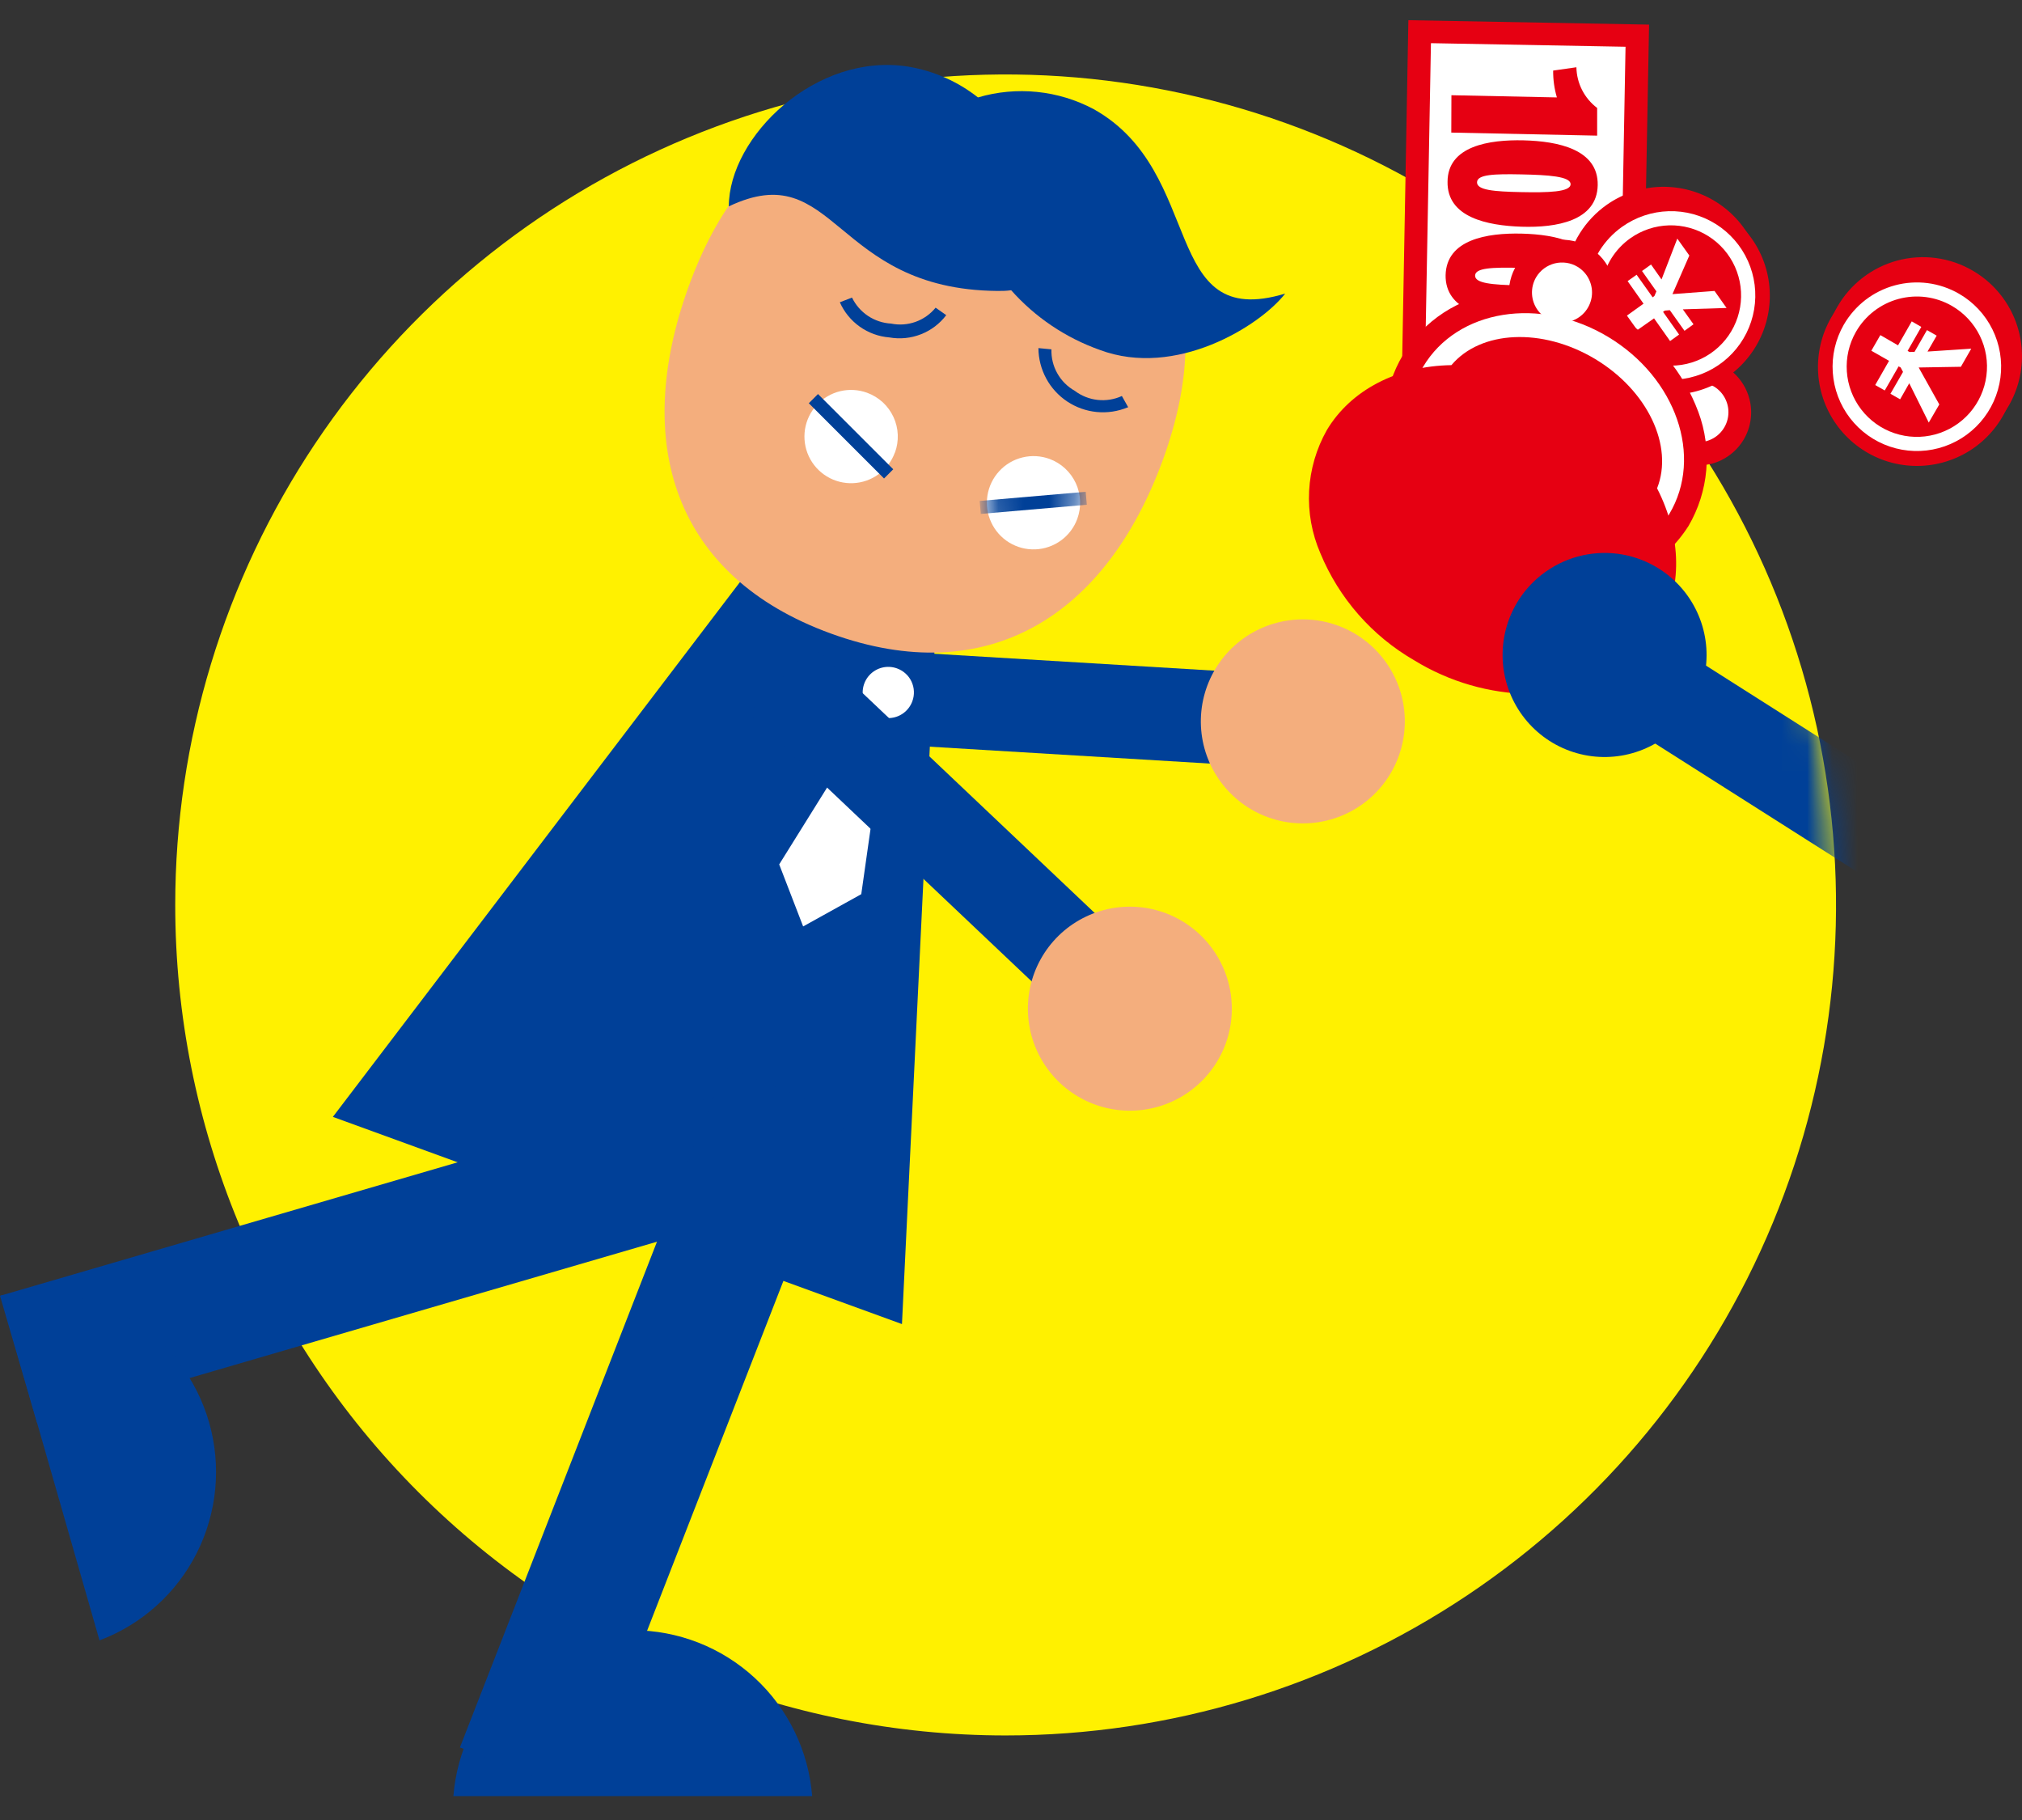 <svg width="80" height="72" viewBox="0 0 80 72" fill="none" xmlns="http://www.w3.org/2000/svg">
<rect x="0" y="0" width="80" height="72" fill="#333333" stroke="none"/>
<path d="M6.933 35.8C6.933 29.302 8.86 22.95 12.47 17.547C16.08 12.144 21.211 7.933 27.215 5.446C33.218 2.96 39.824 2.309 46.197 3.577C52.571 4.844 58.425 7.973 63.02 12.568C67.615 17.163 70.744 23.017 72.011 29.391C73.279 35.764 72.629 42.37 70.142 48.373C67.655 54.377 63.444 59.508 58.041 63.118C52.638 66.728 46.286 68.655 39.788 68.655C31.074 68.655 22.717 65.194 16.556 59.032C10.394 52.871 6.933 44.514 6.933 35.8Z" fill="#FFF100"/>
<path d="M32.69 25.606L32.468 29.279L50.035 30.338L50.257 26.665L32.69 25.606Z" fill="#004098"/>
<path d="M55.41 27.373C55.641 28.137 55.639 28.953 55.406 29.716C55.173 30.48 54.719 31.157 54.101 31.663C53.483 32.168 52.729 32.478 51.934 32.555C51.14 32.632 50.34 32.471 49.637 32.094C48.934 31.716 48.358 31.138 47.983 30.433C47.608 29.729 47.451 28.928 47.531 28.134C47.611 27.34 47.925 26.587 48.432 25.971C48.94 25.355 49.619 24.904 50.383 24.674C51.408 24.365 52.513 24.477 53.456 24.983C54.398 25.489 55.101 26.349 55.41 27.373Z" fill="#F4AE7D"/>
<path d="M66.176 15.699C66.056 15.9 65.998 16.132 66.01 16.366C66.022 16.601 66.103 16.826 66.242 17.014C66.382 17.202 66.574 17.345 66.794 17.424C67.015 17.504 67.254 17.516 67.481 17.46C67.709 17.404 67.915 17.282 68.073 17.109C68.231 16.936 68.335 16.721 68.371 16.489C68.407 16.257 68.374 16.02 68.275 15.808C68.177 15.595 68.018 15.416 67.819 15.294C67.684 15.212 67.535 15.158 67.379 15.134C67.224 15.11 67.066 15.117 66.913 15.155C66.76 15.193 66.617 15.26 66.49 15.353C66.364 15.447 66.257 15.564 66.176 15.699Z" fill="#E60012"/>
<path d="M67.194 18.409C66.808 18.413 66.429 18.308 66.099 18.108C65.623 17.821 65.28 17.357 65.146 16.818C65.011 16.279 65.096 15.709 65.382 15.233C65.594 14.877 65.906 14.591 66.279 14.413C66.653 14.234 67.071 14.17 67.481 14.229C67.891 14.287 68.274 14.466 68.583 14.742C68.891 15.018 69.111 15.379 69.215 15.78C69.285 16.047 69.302 16.326 69.264 16.599C69.227 16.873 69.136 17.137 68.997 17.375C68.857 17.614 68.672 17.822 68.452 17.989C68.232 18.156 67.982 18.278 67.715 18.348C67.546 18.387 67.373 18.407 67.2 18.409M66.964 16.169C66.927 16.231 66.915 16.306 66.931 16.377C66.945 16.43 66.974 16.479 67.015 16.515C67.055 16.552 67.106 16.576 67.161 16.585C67.215 16.593 67.271 16.585 67.32 16.561C67.37 16.538 67.412 16.501 67.441 16.454C67.478 16.391 67.49 16.317 67.474 16.246C67.455 16.174 67.41 16.111 67.348 16.07C67.316 16.052 67.281 16.039 67.245 16.034C67.208 16.029 67.171 16.031 67.135 16.04C67.1 16.049 67.066 16.065 67.037 16.087C67.008 16.11 66.983 16.137 66.964 16.169Z" fill="#E60012"/>
<path d="M66.176 15.699C66.056 15.9 65.998 16.132 66.01 16.366C66.022 16.601 66.103 16.826 66.242 17.014C66.382 17.202 66.574 17.345 66.794 17.424C67.015 17.504 67.254 17.516 67.481 17.46C67.709 17.404 67.915 17.282 68.073 17.109C68.231 16.936 68.335 16.721 68.371 16.489C68.407 16.257 68.374 16.02 68.275 15.808C68.177 15.595 68.018 15.416 67.819 15.294C67.684 15.212 67.535 15.158 67.379 15.134C67.224 15.11 67.066 15.117 66.913 15.155C66.76 15.193 66.617 15.26 66.49 15.353C66.364 15.447 66.257 15.564 66.176 15.699Z" fill="white"/>
<path d="M56.289 1.269L55.888 21.316L64.496 21.489L64.897 1.442L56.289 1.269Z" fill="white"/>
<path d="M64.856 21.93L55.339 21.755L55.722 0.799L65.245 0.974L64.856 21.93ZM56.264 20.835L63.964 20.972L64.314 1.85L56.615 1.708L56.264 20.835Z" fill="#E60012"/>
<path d="M57.425 3.767L61.598 3.854C61.496 3.51 61.447 3.152 61.45 2.792L62.37 2.661C62.376 2.974 62.452 3.282 62.595 3.561C62.737 3.84 62.941 4.082 63.191 4.271V5.366L57.42 5.245L57.425 3.767Z" fill="#E60012"/>
<path d="M57.272 7.195C57.272 5.776 58.915 5.519 60.278 5.552C61.642 5.585 63.241 5.908 63.213 7.326C63.186 8.744 61.571 9.013 60.207 8.969C58.844 8.925 57.245 8.602 57.272 7.184M62.14 7.288C62.14 6.976 61.258 6.921 60.191 6.899C59.123 6.877 58.444 6.899 58.438 7.211C58.433 7.523 59.112 7.578 60.18 7.6C61.248 7.622 62.135 7.6 62.14 7.288Z" fill="#E60012"/>
<path d="M57.195 10.885C57.228 9.472 58.838 9.21 60.202 9.242C61.565 9.275 63.164 9.598 63.137 11.017C63.109 12.435 61.494 12.703 60.13 12.659C58.767 12.616 57.168 12.292 57.195 10.874M62.063 10.978C62.063 10.666 61.182 10.617 60.114 10.595C59.046 10.573 58.367 10.595 58.362 10.902C58.356 11.208 59.035 11.268 60.103 11.29C61.171 11.312 62.058 11.29 62.063 10.978Z" fill="#E60012"/>
<path d="M57.119 14.581C57.151 13.163 58.794 12.9 60.125 12.938C61.456 12.977 63.087 13.294 63.06 14.713C63.033 16.131 61.417 16.399 60.054 16.355C58.69 16.312 57.091 15.994 57.119 14.576M61.987 14.674C61.987 14.362 61.105 14.313 60.037 14.291C58.969 14.269 58.296 14.291 58.291 14.598C58.285 14.904 58.953 14.992 60.048 14.992C61.143 14.992 62.003 14.992 62.009 14.68" fill="#004098"/>
<path d="M57.047 18.277C57.047 16.859 58.69 16.602 60.048 16.634C61.406 16.667 63.016 16.985 62.983 18.403C62.95 19.821 61.341 20.09 59.983 20.046C58.625 20.002 57.015 19.684 57.047 18.266M61.91 18.365C61.91 18.053 61.029 18.003 59.966 17.982C58.904 17.96 58.219 17.982 58.214 18.288C58.208 18.595 58.882 18.655 59.95 18.677C61.017 18.699 61.905 18.677 61.91 18.365Z" fill="#004098"/>
<path d="M63.569 8.103C64.2 7.659 64.949 7.411 65.72 7.391C66.492 7.372 67.252 7.581 67.905 7.992C68.558 8.404 69.075 8.999 69.39 9.704C69.705 10.408 69.804 11.19 69.675 11.951C69.547 12.712 69.196 13.418 68.667 13.98C68.138 14.542 67.454 14.935 66.702 15.109C65.95 15.283 65.164 15.231 64.441 14.958C63.719 14.686 63.094 14.206 62.644 13.579C62.343 13.16 62.128 12.685 62.011 12.182C61.895 11.679 61.879 11.158 61.965 10.648C62.051 10.139 62.237 9.652 62.513 9.215C62.788 8.779 63.147 8.401 63.569 8.103Z" fill="#E60012"/>
<path d="M63.849 8.498C64.48 8.052 65.23 7.803 66.003 7.782C66.776 7.762 67.538 7.97 68.192 8.382C68.847 8.794 69.365 9.39 69.681 10.096C69.997 10.802 70.097 11.586 69.968 12.348C69.839 13.111 69.487 13.818 68.957 14.381C68.426 14.944 67.741 15.337 66.988 15.511C66.234 15.685 65.446 15.632 64.723 15.358C63.999 15.085 63.373 14.603 62.923 13.974C62.622 13.554 62.407 13.079 62.291 12.576C62.174 12.073 62.159 11.552 62.245 11.043C62.331 10.534 62.517 10.047 62.792 9.61C63.067 9.173 63.426 8.795 63.849 8.498Z" fill="#E60012"/>
<path d="M64.183 8.969C64.72 8.588 65.359 8.374 66.019 8.355C66.678 8.336 67.328 8.513 67.887 8.864C68.445 9.215 68.887 9.723 69.157 10.325C69.427 10.927 69.512 11.596 69.401 12.246C69.291 12.896 68.99 13.499 68.537 13.979C68.084 14.458 67.499 14.792 66.856 14.939C66.213 15.086 65.541 15.039 64.925 14.804C64.308 14.569 63.776 14.156 63.394 13.618C63.14 13.262 62.959 12.858 62.861 12.431C62.763 12.004 62.75 11.562 62.823 11.13C62.897 10.698 63.054 10.285 63.288 9.914C63.521 9.544 63.825 9.222 64.183 8.969Z" fill="white"/>
<path d="M64.506 9.424C64.954 9.107 65.485 8.93 66.034 8.915C66.582 8.9 67.123 9.048 67.588 9.34C68.052 9.632 68.42 10.055 68.644 10.556C68.868 11.057 68.939 11.613 68.847 12.154C68.755 12.695 68.505 13.197 68.129 13.595C67.752 13.995 67.265 14.273 66.731 14.396C66.196 14.518 65.636 14.48 65.124 14.285C64.611 14.09 64.167 13.748 63.849 13.301C63.637 13.003 63.485 12.667 63.404 12.311C63.322 11.955 63.311 11.586 63.372 11.226C63.434 10.866 63.565 10.521 63.759 10.212C63.954 9.903 64.207 9.635 64.506 9.424Z" fill="#E60012"/>
<path d="M66.433 13.235L66.077 13.492L65.442 12.594L64.779 13.059L64.369 12.485L65.026 12.014L64.396 11.121L64.752 10.869L65.387 11.762L65.458 11.707L65.535 11.526L64.966 10.721L65.322 10.464L65.738 11.055L66.362 9.44L66.838 10.108L66.17 11.636L67.835 11.51L68.311 12.183L66.581 12.238L67.003 12.829L66.647 13.087L66.066 12.271L65.869 12.287L65.798 12.337L66.433 13.235Z" fill="white"/>
<path d="M56.308 14.505C54.95 16.766 56.035 19.904 58.723 21.514C61.412 23.124 64.686 22.609 66.044 20.337C67.402 18.064 66.313 14.943 63.624 13.327C60.935 11.712 57.661 12.232 56.308 14.505Z" fill="#E60012"/>
<path d="M61.987 23.354C60.67 23.343 59.38 22.978 58.252 22.297C56.801 21.454 55.693 20.128 55.12 18.551C54.838 17.819 54.726 17.033 54.794 16.251C54.861 15.469 55.106 14.713 55.509 14.04C55.912 13.367 56.464 12.795 57.121 12.367C57.779 11.939 58.525 11.666 59.304 11.57C60.96 11.345 62.643 11.691 64.077 12.549C65.511 13.408 66.61 14.729 67.194 16.295C67.468 17.029 67.575 17.815 67.508 18.595C67.441 19.375 67.201 20.131 66.805 20.808C66.29 21.615 65.573 22.274 64.725 22.721C63.877 23.167 62.928 23.386 61.97 23.354M60.328 13.306C60.076 13.304 59.825 13.324 59.577 13.366C59.068 13.438 58.581 13.62 58.15 13.901C57.72 14.182 57.356 14.555 57.086 14.992C56.829 15.441 56.675 15.941 56.636 16.456C56.596 16.971 56.671 17.488 56.856 17.971C57.285 19.142 58.11 20.126 59.189 20.753C61.445 22.1 64.166 21.711 65.261 19.887C65.518 19.438 65.672 18.937 65.712 18.421C65.751 17.905 65.676 17.387 65.491 16.903C65.063 15.733 64.238 14.75 63.159 14.127C62.316 13.611 61.349 13.333 60.36 13.322" fill="#E60012"/>
<path d="M60.777 10.967C60.658 11.169 60.601 11.402 60.614 11.636C60.626 11.869 60.708 12.094 60.848 12.282C60.988 12.47 61.181 12.612 61.401 12.69C61.622 12.769 61.861 12.78 62.088 12.724C62.316 12.667 62.521 12.544 62.679 12.371C62.836 12.198 62.939 11.982 62.975 11.75C63.01 11.519 62.976 11.282 62.877 11.07C62.779 10.857 62.619 10.679 62.419 10.557C62.285 10.475 62.135 10.421 61.98 10.398C61.824 10.375 61.665 10.382 61.513 10.42C61.36 10.459 61.216 10.527 61.09 10.62C60.964 10.714 60.857 10.832 60.777 10.967Z" fill="#E60012"/>
<path d="M61.79 13.678C61.327 13.677 60.878 13.523 60.512 13.239C60.146 12.957 59.884 12.56 59.766 12.113C59.649 11.665 59.683 11.191 59.863 10.765C60.042 10.339 60.358 9.984 60.761 9.756C61.163 9.528 61.63 9.439 62.088 9.504C62.546 9.569 62.97 9.783 63.294 10.114C63.617 10.444 63.822 10.873 63.877 11.332C63.932 11.792 63.833 12.256 63.597 12.654C63.411 12.968 63.147 13.228 62.83 13.408C62.513 13.587 62.154 13.68 61.79 13.678ZM61.79 11.301H61.718C61.683 11.31 61.65 11.325 61.621 11.347C61.591 11.369 61.567 11.396 61.549 11.427C61.529 11.459 61.515 11.494 61.51 11.531C61.504 11.567 61.506 11.605 61.516 11.641C61.524 11.676 61.54 11.71 61.561 11.739C61.583 11.768 61.61 11.792 61.642 11.811C61.673 11.829 61.708 11.842 61.745 11.847C61.781 11.852 61.818 11.85 61.854 11.841C61.889 11.832 61.923 11.816 61.952 11.794C61.982 11.771 62.006 11.744 62.025 11.712C62.044 11.681 62.056 11.647 62.062 11.611C62.068 11.575 62.066 11.539 62.057 11.504C62.049 11.469 62.033 11.435 62.012 11.406C61.99 11.377 61.963 11.353 61.932 11.334C61.889 11.308 61.84 11.295 61.79 11.296" fill="#E60012"/>
<path d="M56.308 14.505C54.95 16.766 56.035 19.904 58.723 21.514C61.412 23.124 64.686 22.609 66.044 20.337C67.402 18.064 66.313 14.943 63.624 13.327C60.935 11.712 57.661 12.232 56.308 14.505Z" fill="white"/>
<path d="M60.777 10.967C60.658 11.169 60.601 11.402 60.614 11.636C60.626 11.869 60.708 12.094 60.848 12.282C60.988 12.47 61.181 12.612 61.401 12.69C61.622 12.769 61.861 12.78 62.088 12.724C62.316 12.667 62.521 12.544 62.679 12.371C62.836 12.198 62.939 11.982 62.975 11.75C63.01 11.519 62.976 11.282 62.877 11.07C62.779 10.857 62.619 10.679 62.419 10.557C62.285 10.475 62.135 10.421 61.98 10.398C61.824 10.375 61.665 10.382 61.513 10.42C61.36 10.459 61.216 10.527 61.09 10.62C60.964 10.714 60.857 10.832 60.777 10.967Z" fill="white"/>
<path d="M57.655 14.899C58.597 13.546 60.892 13.399 62.874 14.592C64.856 15.786 65.803 17.878 65.064 19.334C66.044 21.109 66.159 23.08 65.239 24.646C63.657 27.291 59.605 27.784 56.199 25.741C52.793 23.699 51.287 19.92 52.886 17.248C53.822 15.682 55.624 14.872 57.655 14.899Z" fill="#E60012"/>
<path d="M60.552 27.455C58.929 27.434 57.341 26.974 55.958 26.125C54.285 25.16 52.978 23.67 52.24 21.886C51.903 21.109 51.751 20.265 51.795 19.419C51.84 18.574 52.08 17.75 52.497 17.013C53.444 15.43 55.279 14.477 57.425 14.445C58.581 13.07 61.017 12.95 63.104 14.198C65.19 15.447 66.225 17.648 65.562 19.318C66.543 21.235 66.57 23.299 65.623 24.882C65.171 25.597 64.558 26.197 63.834 26.634C63.11 27.071 62.294 27.334 61.45 27.401C61.15 27.438 60.849 27.456 60.547 27.455M57.551 15.354C55.64 15.354 54.085 16.126 53.275 17.484C52.928 18.102 52.731 18.793 52.699 19.501C52.667 20.21 52.8 20.916 53.089 21.563C53.781 23.142 54.948 24.466 56.428 25.349C57.909 26.233 59.628 26.632 61.346 26.491C62.052 26.441 62.736 26.226 63.343 25.863C63.951 25.501 64.465 25.002 64.845 24.405C65.672 23.031 65.606 21.257 64.664 19.548L64.544 19.34L64.653 19.127C65.289 17.878 64.38 16.016 62.638 14.976C60.897 13.935 58.805 14.012 58.028 15.151L57.891 15.348H57.557" fill="#E60012"/>
<mask id="mask0_1630_1554" style="mask-type:luminance" maskUnits="userSpaceOnUse" x="6" y="2" width="67" height="67">
<path d="M6.933 35.8C6.933 42.298 8.86 48.651 12.47 54.054C16.08 59.457 21.211 63.668 27.215 66.154C33.218 68.641 39.824 69.292 46.197 68.024C52.571 66.756 58.425 63.627 63.02 59.032C67.615 54.438 70.744 48.583 72.011 42.21C73.279 35.837 72.629 29.231 70.142 23.227C67.655 17.224 63.444 12.092 58.041 8.482C52.638 4.872 46.286 2.945 39.788 2.945C31.074 2.945 22.717 6.407 16.556 12.568C10.394 18.73 6.933 27.087 6.933 35.8Z" fill="white"/>
</mask>
<g mask="url(#mask0_1630_1554)">
<path d="M75.852 35.997L77.806 32.881L65.628 25.144L63.668 28.26L75.852 35.997Z" fill="#004098"/>
<path d="M61.017 22.719C60.386 23.206 59.913 23.871 59.659 24.627C59.405 25.384 59.381 26.199 59.59 26.969C59.799 27.739 60.231 28.43 60.833 28.955C61.434 29.479 62.178 29.813 62.97 29.915C63.761 30.017 64.565 29.882 65.28 29.527C65.995 29.172 66.588 28.613 66.985 27.92C67.382 27.228 67.565 26.433 67.511 25.637C67.456 24.841 67.167 24.079 66.68 23.447C66.356 23.027 65.953 22.674 65.493 22.41C65.033 22.146 64.526 21.975 64 21.907C63.474 21.84 62.94 21.877 62.428 22.016C61.916 22.155 61.437 22.394 61.017 22.719Z" fill="#004098"/>
</g>
<path d="M78.036 10.699C78.708 11.085 79.25 11.662 79.593 12.355C79.937 13.05 80.067 13.83 79.967 14.598C79.867 15.366 79.542 16.087 79.032 16.67C78.522 17.253 77.851 17.672 77.103 17.873C76.356 18.075 75.565 18.05 74.831 17.802C74.097 17.554 73.454 17.094 72.982 16.48C72.509 15.867 72.23 15.126 72.178 14.354C72.127 13.581 72.305 12.81 72.692 12.139C72.947 11.693 73.289 11.301 73.696 10.987C74.103 10.673 74.568 10.442 75.065 10.308C75.561 10.175 76.08 10.14 76.59 10.207C77.1 10.274 77.591 10.441 78.036 10.699Z" fill="#E60012"/>
<path d="M77.79 11.121C78.462 11.506 79.005 12.082 79.349 12.776C79.694 13.47 79.825 14.251 79.725 15.019C79.626 15.788 79.301 16.509 78.791 17.093C78.282 17.677 77.61 18.096 76.862 18.297C76.114 18.499 75.323 18.474 74.589 18.227C73.855 17.978 73.211 17.518 72.739 16.904C72.266 16.29 71.987 15.549 71.936 14.776C71.885 14.003 72.064 13.232 72.451 12.561C72.707 12.116 73.048 11.725 73.455 11.412C73.862 11.099 74.326 10.869 74.822 10.735C75.318 10.601 75.835 10.566 76.344 10.633C76.854 10.699 77.345 10.865 77.79 11.121Z" fill="#E60012"/>
<path d="M77.505 11.619C78.077 11.948 78.537 12.439 78.83 13.031C79.122 13.622 79.232 14.286 79.147 14.94C79.061 15.594 78.784 16.208 78.35 16.704C77.915 17.2 77.344 17.557 76.707 17.728C76.07 17.9 75.397 17.878 74.772 17.667C74.147 17.456 73.599 17.064 73.197 16.542C72.795 16.019 72.557 15.389 72.513 14.731C72.469 14.073 72.621 13.417 72.949 12.845C73.168 12.466 73.459 12.133 73.806 11.865C74.153 11.598 74.55 11.402 74.973 11.288C75.396 11.174 75.838 11.145 76.272 11.201C76.707 11.258 77.126 11.4 77.505 11.619Z" fill="white"/>
<path d="M77.226 12.101C77.701 12.375 78.085 12.784 78.328 13.276C78.572 13.768 78.663 14.321 78.592 14.865C78.521 15.409 78.291 15.92 77.93 16.334C77.568 16.747 77.093 17.044 76.563 17.187C76.033 17.33 75.472 17.312 74.952 17.137C74.432 16.962 73.976 16.636 73.641 16.201C73.306 15.767 73.107 15.242 73.07 14.695C73.032 14.147 73.158 13.601 73.431 13.125C73.613 12.808 73.855 12.53 74.144 12.308C74.433 12.085 74.764 11.921 75.116 11.826C75.469 11.731 75.837 11.706 76.198 11.753C76.561 11.8 76.91 11.919 77.226 12.101Z" fill="#E60012"/>
<path d="M74.57 15.447L74.192 15.233L74.74 14.275L74.039 13.875L74.395 13.257L75.096 13.662L75.638 12.714L76.016 12.933L75.474 13.881L75.55 13.925L75.748 13.919L76.24 13.059L76.624 13.278L76.262 13.908L77.993 13.793L77.582 14.51L75.912 14.538L76.728 16L76.311 16.717L75.539 15.162L75.178 15.797L74.795 15.578L75.293 14.713L75.2 14.538L75.118 14.494L74.57 15.447Z" fill="white"/>
<path d="M37.011 24.947L35.686 52.381L13.17 44.184L29.778 22.368L37.011 24.947Z" fill="#004098"/>
<path d="M27.745 43.17L0 51.263L1.463 56.278L29.208 48.185L27.745 43.17Z" fill="#004098"/>
<path d="M17.939 71.054C18.079 69.268 18.888 67.601 20.203 66.385C21.519 65.169 23.244 64.493 25.036 64.493C26.827 64.493 28.553 65.169 29.868 66.385C31.183 67.601 31.992 69.268 32.133 71.054H17.939Z" fill="#004098"/>
<path d="M0.022 51.253C1.776 50.9 3.598 51.219 5.127 52.148C6.656 53.077 7.778 54.548 8.272 56.267C8.765 57.987 8.594 59.829 7.79 61.428C6.987 63.026 5.612 64.263 3.937 64.894L0.022 51.253Z" fill="#004098"/>
<path d="M28.691 42.2L18.197 69.129L23.064 71.026L33.558 44.097L28.691 42.2Z" fill="#004098"/>
<path d="M36.097 27.74C36.029 27.928 35.906 28.092 35.745 28.211C35.583 28.33 35.39 28.398 35.19 28.407C34.99 28.416 34.792 28.365 34.62 28.262C34.449 28.158 34.312 28.006 34.227 27.825C34.142 27.643 34.113 27.441 34.143 27.242C34.173 27.044 34.261 26.86 34.396 26.712C34.532 26.564 34.707 26.459 34.902 26.411C35.096 26.363 35.301 26.374 35.489 26.442C35.615 26.487 35.73 26.556 35.829 26.646C35.928 26.735 36.008 26.843 36.064 26.964C36.12 27.085 36.153 27.216 36.158 27.349C36.164 27.482 36.143 27.615 36.097 27.74Z" fill="white"/>
<path d="M35.013 28.77L34.076 35.374L31.776 36.65L30.829 34.196L34.361 28.529L35.013 28.77Z" fill="white"/>
<path d="M32.136 25.531L29.605 28.203L42.382 40.306L44.912 37.635L32.136 25.531Z" fill="#004098"/>
<path d="M48.412 41.495C48.097 42.228 47.572 42.852 46.903 43.287C46.234 43.722 45.451 43.949 44.653 43.939C43.855 43.929 43.078 43.683 42.42 43.231C41.762 42.78 41.252 42.143 40.956 41.402C40.66 40.661 40.59 39.849 40.755 39.068C40.92 38.287 41.314 37.573 41.885 37.015C42.456 36.458 43.18 36.083 43.964 35.936C44.749 35.79 45.559 35.88 46.293 36.194C47.276 36.617 48.051 37.413 48.449 38.407C48.846 39.4 48.833 40.511 48.412 41.495Z" fill="#F4AE7D"/>
<path d="M46.014 18.179C43.758 24.372 39.076 27.318 32.872 25.062C26.668 22.806 25.003 17.538 27.242 11.345C29.482 5.152 33.852 3.131 40.045 5.376C46.238 7.621 48.259 11.98 46.014 18.179Z" fill="#F4AE7D"/>
<path d="M35.407 17.9C35.282 18.243 35.059 18.542 34.764 18.758C34.469 18.975 34.117 19.099 33.752 19.114C33.387 19.13 33.025 19.037 32.713 18.847C32.401 18.657 32.152 18.379 31.998 18.047C31.845 17.716 31.793 17.346 31.849 16.985C31.906 16.624 32.068 16.288 32.316 16.019C32.564 15.751 32.886 15.562 33.241 15.476C33.596 15.391 33.969 15.413 34.312 15.54C34.539 15.623 34.748 15.751 34.927 15.915C35.105 16.08 35.249 16.278 35.351 16.498C35.453 16.718 35.51 16.956 35.52 17.199C35.529 17.441 35.491 17.683 35.407 17.911" fill="white"/>
<path d="M42.624 20.523C42.499 20.866 42.274 21.164 41.98 21.379C41.685 21.594 41.332 21.718 40.968 21.733C40.603 21.748 40.242 21.654 39.93 21.464C39.618 21.274 39.37 20.995 39.217 20.664C39.063 20.333 39.011 19.963 39.068 19.603C39.125 19.242 39.287 18.906 39.535 18.638C39.782 18.369 40.104 18.18 40.459 18.095C40.814 18.009 41.186 18.031 41.529 18.157C41.987 18.327 42.358 18.671 42.564 19.114C42.769 19.558 42.791 20.064 42.624 20.523Z" fill="white"/>
<path d="M35.188 13.349C35.608 13.423 36.04 13.38 36.437 13.224C36.834 13.069 37.181 12.807 37.438 12.467L37.017 12.172C36.809 12.428 36.534 12.622 36.223 12.733C35.912 12.844 35.577 12.867 35.254 12.801C34.928 12.783 34.613 12.678 34.341 12.497C34.07 12.316 33.852 12.066 33.709 11.772L33.228 11.958C33.399 12.345 33.671 12.678 34.016 12.923C34.361 13.168 34.766 13.315 35.188 13.349Z" fill="#004098"/>
<path d="M44.639 16.115L44.387 15.666C44.088 15.803 43.756 15.856 43.429 15.821C43.101 15.785 42.789 15.662 42.526 15.463C42.236 15.3 41.996 15.061 41.833 14.771C41.669 14.482 41.589 14.153 41.6 13.82L41.085 13.771C41.087 14.19 41.193 14.602 41.392 14.971C41.59 15.339 41.877 15.653 42.226 15.885C42.575 16.116 42.976 16.259 43.393 16.299C43.81 16.339 44.231 16.276 44.617 16.115" fill="#004098"/>
<path d="M43.276 4.32C41.868 3.57 40.222 3.403 38.693 3.854C37.896 3.227 36.954 2.809 35.955 2.639C32.286 2.042 28.836 5.41 28.836 8.164C33.085 6.149 32.926 11.449 39.459 11.51C39.64 11.51 39.81 11.51 40.007 11.482C40.957 12.552 42.163 13.364 43.511 13.842C46.517 14.97 49.847 12.9 50.849 11.614C45.877 13.125 47.733 6.817 43.276 4.32Z" fill="#004098"/>
<path d="M32.364 15.588L32 15.952L34.977 18.929L35.341 18.565L32.364 15.588Z" fill="#004098"/>
<mask id="mask1_1630_1554" style="mask-type:luminance" maskUnits="userSpaceOnUse" x="39" y="18" width="4" height="4">
<path d="M39.147 19.258C39.016 19.624 39.004 20.023 39.115 20.396C39.225 20.77 39.451 21.098 39.761 21.335C40.07 21.571 40.447 21.702 40.836 21.71C41.225 21.718 41.607 21.602 41.926 21.379C42.245 21.156 42.485 20.837 42.61 20.468C42.736 20.099 42.741 19.701 42.625 19.329C42.508 18.957 42.277 18.632 41.964 18.401C41.651 18.17 41.272 18.044 40.883 18.042C40.504 18.041 40.133 18.157 39.822 18.375C39.512 18.592 39.276 18.901 39.147 19.258Z" fill="white"/>
</mask>
<g mask="url(#mask1_1630_1554)">
<path d="M42.956 19.455L38.76 19.817L38.805 20.33L43 19.968L42.956 19.455Z" fill="#004098"/>
</g>
</svg>
